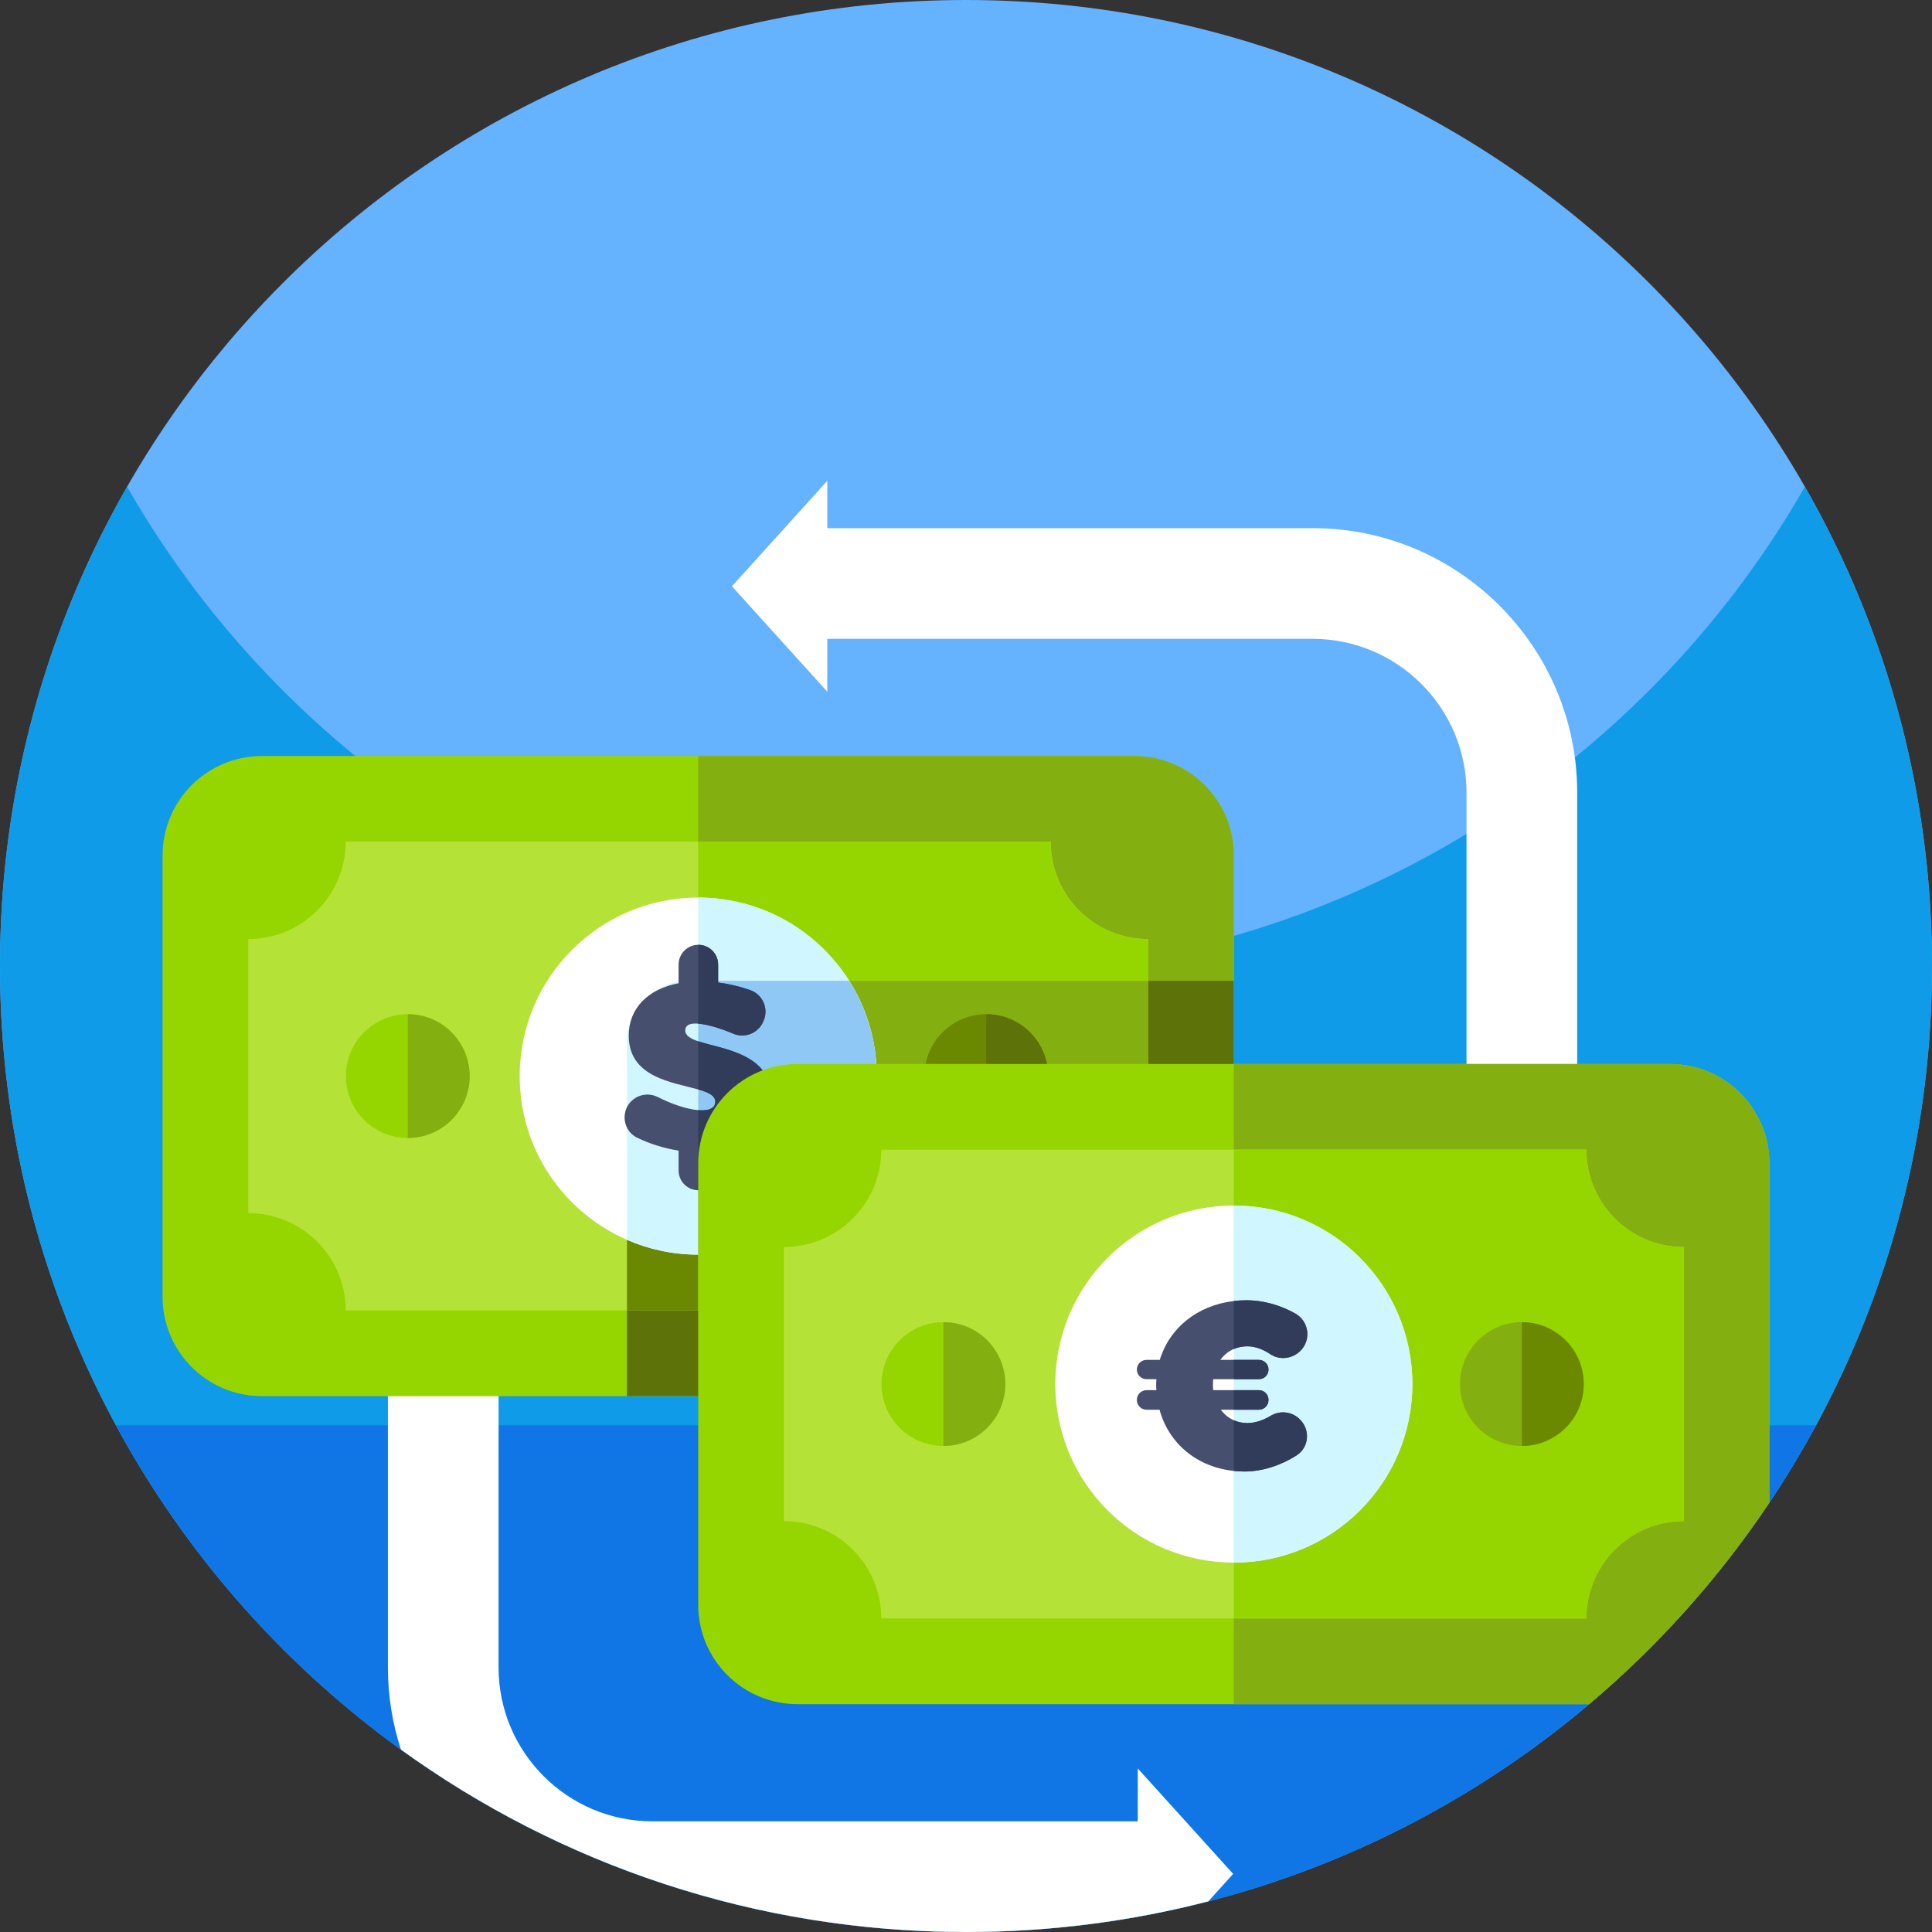 <svg width="80" height="80" viewBox="0 0 80 80" fill="none" xmlns="http://www.w3.org/2000/svg">
<rect x="0" y="0" width="80" height="80" fill="#333333" stroke="none"/>
<g clip-path="url(#clip0_255_740)">
<path d="M40 80C62.091 80 80 62.091 80 40C80 17.909 62.091 0 40 0C17.909 0 0 17.909 0 40C0 62.091 17.909 80 40 80Z" fill="#65B2FF"/>
<path d="M80 40C80 48.22 77.52 55.861 73.267 62.217C71.178 65.339 68.662 68.15 65.802 70.566C61.292 74.378 55.927 77.209 50.034 78.731C46.828 79.559 43.466 80 40 80C31.264 80 23.183 77.198 16.603 72.447C6.545 65.181 0 53.355 0 40C0 32.778 1.914 26.005 5.263 20.156C12.156 32.198 25.131 40.312 40 40.312C54.869 40.312 67.845 32.198 74.737 20.156C78.086 26.005 80 32.778 80 40Z" fill="#0F9BE8"/>
<path d="M75.197 59.016V59.017C68.432 71.513 55.206 80 40 80C24.793 80 11.567 71.513 4.803 59.017V59.016H75.197Z" fill="#1076E5"/>
<path d="M54.355 21.87H34.258V19.908L30.308 24.276L34.258 28.643V26.454H54.355C57.868 26.454 60.725 29.31 60.725 32.823V47.606H65.308V32.823C65.308 26.783 60.395 21.87 54.355 21.87Z" fill="white"/>
<path d="M51.062 77.594L50.034 78.731C46.828 79.559 43.466 80 40 80C31.264 80 23.183 77.198 16.603 72.447C16.252 71.376 16.062 70.233 16.062 69.047V54.263H20.645V69.047C20.645 72.561 23.502 75.417 27.016 75.417H47.112V73.227L51.062 77.594Z" fill="white"/>
<path d="M51.09 35.42V53.698C51.09 55.97 49.247 57.813 46.976 57.813H10.847C8.575 57.813 6.732 55.97 6.732 53.698V35.42C6.732 33.147 8.575 31.305 10.847 31.305H46.976C49.247 31.305 51.09 33.147 51.09 35.42Z" fill="#95D600"/>
<path d="M51.09 35.42V53.698C51.09 55.97 49.247 57.813 46.976 57.813H28.911V31.305H46.976C49.248 31.305 51.09 33.147 51.09 35.42Z" fill="#84AF10"/>
<path d="M43.508 34.853H14.314C14.314 37.08 12.509 38.885 10.28 38.885V50.232C12.508 50.232 14.314 52.037 14.314 54.264H43.508C43.508 52.037 45.314 50.232 47.54 50.232V38.885C45.314 38.886 43.508 37.08 43.508 34.853Z" fill="#B5E237"/>
<path d="M47.54 38.886V50.232C45.313 50.232 43.508 52.037 43.508 54.264H28.91V34.853H43.508C43.508 37.08 45.313 38.886 47.54 38.886Z" fill="#95D600"/>
<path d="M51.089 40.615V53.698C51.089 55.97 49.247 57.812 46.974 57.812H25.961V54.264H43.509C43.509 52.037 45.314 50.232 47.541 50.232V40.615H51.089V40.615Z" fill="#5D7208"/>
<path d="M28.911 40.615V54.264H25.961V43.175C25.961 41.761 27.107 40.615 28.52 40.615H28.911V40.615Z" fill="#6B8801"/>
<path d="M47.54 40.615V50.232C45.313 50.232 43.508 52.037 43.508 54.264H28.91V40.615H47.54V40.615Z" fill="#84AF10"/>
<path d="M36.304 44.559C36.304 48.641 32.995 51.952 28.911 51.952C27.863 51.952 26.864 51.733 25.961 51.338C23.347 50.2 21.52 47.593 21.52 44.559C21.52 40.477 24.829 37.166 28.911 37.166C32.995 37.166 36.304 40.477 36.304 44.559Z" fill="white"/>
<path d="M28.911 40.615V51.952C27.862 51.952 26.864 51.733 25.961 51.338V43.175C25.961 41.761 27.107 40.615 28.52 40.615H28.911V40.615Z" fill="#D0F6FF"/>
<path d="M36.303 44.559C36.303 48.641 32.994 51.952 28.91 51.952V37.166C31.543 37.166 33.855 38.542 35.163 40.615C35.885 41.757 36.303 43.11 36.303 44.559Z" fill="#D0F6FF"/>
<path d="M36.303 44.559C36.303 48.641 32.994 51.952 28.91 51.952V40.615H35.163C35.885 41.757 36.303 43.11 36.303 44.559Z" fill="#8FC8F5"/>
<path d="M16.886 47.121C18.301 47.121 19.448 45.974 19.448 44.559C19.448 43.143 18.301 41.996 16.886 41.996C15.47 41.996 14.323 43.143 14.323 44.559C14.323 45.974 15.47 47.121 16.886 47.121Z" fill="#95D600"/>
<path d="M19.449 44.559C19.449 45.974 18.302 47.122 16.886 47.122V41.996C18.302 41.996 19.449 43.144 19.449 44.559Z" fill="#84AF10"/>
<path d="M40.839 47.121C42.254 47.121 43.401 45.974 43.401 44.559C43.401 43.143 42.254 41.996 40.839 41.996C39.424 41.996 38.276 43.143 38.276 44.559C38.276 45.974 39.424 47.121 40.839 47.121Z" fill="#6B8801"/>
<path d="M43.402 44.559C43.402 45.974 42.255 47.122 40.839 47.122V41.996C42.255 41.996 43.402 43.144 43.402 44.559Z" fill="#5D7208"/>
<path d="M28.91 43.116C28.588 43.008 28.375 42.879 28.375 42.668C28.375 42.461 28.542 42.382 28.799 42.382C28.835 42.382 28.872 42.384 28.91 42.387C29.304 42.415 29.854 42.588 30.37 42.805C30.834 42.999 31.369 42.793 31.585 42.339L31.604 42.3C31.845 41.794 31.598 41.192 31.072 41.001C30.657 40.852 30.201 40.743 29.737 40.684V39.943C29.737 39.717 29.645 39.511 29.497 39.363C29.348 39.215 29.144 39.123 28.918 39.123H28.91C28.461 39.128 28.099 39.493 28.099 39.943V40.713C26.824 40.96 26.035 41.749 26.035 42.885C26.035 44.621 27.865 44.815 28.91 45.112C29.328 45.228 29.619 45.364 29.619 45.62C29.619 45.867 29.401 45.977 29.066 45.977C29.017 45.977 28.965 45.974 28.91 45.969C28.446 45.929 27.817 45.722 27.25 45.431C27.108 45.359 26.957 45.323 26.808 45.323C26.46 45.323 26.127 45.512 25.961 45.847C25.732 46.311 25.915 46.882 26.379 47.108C26.91 47.367 27.504 47.55 28.099 47.645V48.465C28.099 48.691 28.191 48.897 28.338 49.045C28.486 49.191 28.687 49.283 28.91 49.285H28.918C29.37 49.285 29.737 48.918 29.737 48.465V47.676C30.982 47.497 31.959 46.806 31.959 45.502C31.959 43.605 29.908 43.454 28.91 43.116Z" fill="#474F6F"/>
<path d="M31.959 45.502C31.959 46.806 30.982 47.497 29.737 47.676V48.465C29.737 48.918 29.37 49.284 28.918 49.284H28.91V45.969C28.965 45.974 29.017 45.977 29.066 45.977C29.401 45.977 29.618 45.867 29.618 45.62C29.618 45.364 29.327 45.228 28.91 45.111V43.116C29.908 43.454 31.959 43.605 31.959 45.502Z" fill="#313B5A"/>
<path d="M30.369 42.805C29.853 42.588 29.303 42.415 28.91 42.387V39.123H28.918C29.144 39.123 29.348 39.215 29.497 39.363C29.645 39.511 29.737 39.717 29.737 39.943V40.684C30.201 40.743 30.656 40.852 31.072 41.001C31.598 41.192 31.845 41.794 31.604 42.3L31.585 42.339C31.369 42.793 30.834 42.999 30.369 42.805Z" fill="#313B5A"/>
<path d="M73.267 48.172V62.217C71.178 65.339 68.663 68.15 65.802 70.566H33.025C30.753 70.566 28.911 68.724 28.911 66.45V48.172C28.911 45.9 30.753 44.058 33.025 44.058H69.155C71.425 44.058 73.267 45.9 73.267 48.172Z" fill="#95D600"/>
<path d="M73.267 48.172V62.217C71.178 65.339 68.662 68.148 65.803 70.566H51.089V44.058H69.154C71.425 44.058 73.267 45.9 73.267 48.172Z" fill="#84AF10"/>
<path d="M65.688 47.606H36.493C36.493 49.833 34.688 51.638 32.46 51.638V62.985C34.688 62.985 36.493 64.79 36.493 67.017H65.688C65.688 64.79 67.493 62.985 69.72 62.985V51.638C67.493 51.638 65.688 49.833 65.688 47.606Z" fill="#B5E237"/>
<path d="M69.72 51.638V62.985C67.493 62.985 65.688 64.79 65.688 67.017H51.09V47.606H65.688C65.688 49.833 67.493 51.638 69.72 51.638Z" fill="#95D600"/>
<path d="M58.482 57.312C58.482 61.394 55.173 64.704 51.089 64.704C47.007 64.704 43.698 61.394 43.698 57.312C43.698 53.23 47.007 49.919 51.089 49.919C55.173 49.919 58.482 53.229 58.482 57.312Z" fill="white"/>
<path d="M58.482 57.311C58.482 61.394 55.173 64.704 51.089 64.704V49.919C55.173 49.919 58.482 53.229 58.482 57.311Z" fill="#D0F6FF"/>
<path d="M39.065 59.874C40.48 59.874 41.627 58.727 41.627 57.311C41.627 55.896 40.48 54.748 39.065 54.748C37.649 54.748 36.502 55.896 36.502 57.311C36.502 58.727 37.649 59.874 39.065 59.874Z" fill="#95D600"/>
<path d="M41.627 57.312C41.627 58.727 40.48 59.874 39.065 59.874V54.748C40.48 54.748 41.627 55.896 41.627 57.312Z" fill="#84AF10"/>
<path d="M63.018 59.874C64.433 59.874 65.58 58.727 65.58 57.311C65.58 55.896 64.433 54.748 63.018 54.748C61.602 54.748 60.455 55.896 60.455 57.311C60.455 58.727 61.602 59.874 63.018 59.874Z" fill="#84AF10"/>
<path d="M65.579 57.312C65.579 58.727 64.432 59.874 63.017 59.874V54.748C64.432 54.748 65.579 55.896 65.579 57.312Z" fill="#6B8801"/>
<path d="M53.84 58.79C53.526 58.454 53.02 58.386 52.626 58.621C52.299 58.816 51.956 58.927 51.657 58.927C51.452 58.927 51.261 58.886 51.089 58.809C50.876 58.714 50.695 58.565 50.551 58.374H52.127C52.348 58.374 52.527 58.195 52.527 57.974V57.965C52.527 57.743 52.348 57.564 52.127 57.564H50.236C50.226 57.486 50.226 57.406 50.226 57.327C50.226 57.248 50.226 57.18 50.236 57.11H52.127C52.237 57.11 52.337 57.066 52.41 56.993C52.482 56.921 52.526 56.82 52.526 56.709C52.526 56.489 52.347 56.31 52.127 56.31H50.532C50.677 56.109 50.866 55.955 51.089 55.859C51.259 55.785 51.451 55.747 51.657 55.747C51.962 55.747 52.296 55.866 52.603 56.074C52.765 56.183 52.949 56.233 53.133 56.233C53.421 56.233 53.708 56.106 53.905 55.872C54.299 55.405 54.171 54.694 53.639 54.392C53.023 54.044 52.305 53.841 51.628 53.841C51.444 53.841 51.264 53.851 51.089 53.873C49.574 54.052 48.422 54.991 48.024 56.31H47.476C47.366 56.31 47.266 56.354 47.194 56.427C47.121 56.499 47.075 56.6 47.075 56.709C47.075 56.931 47.256 57.11 47.476 57.11H47.885C47.875 57.188 47.875 57.277 47.875 57.357C47.875 57.426 47.875 57.494 47.885 57.564H47.476C47.255 57.564 47.075 57.743 47.075 57.964V57.973C47.075 58.195 47.256 58.374 47.476 58.374H48.014C48.392 59.761 49.552 60.747 51.089 60.908C51.236 60.925 51.387 60.932 51.539 60.932C52.258 60.932 53.026 60.685 53.686 60.267C54.188 59.949 54.267 59.245 53.856 58.807L53.84 58.79Z" fill="#474F6F"/>
<path d="M52.127 57.11H51.089V56.31H52.127C52.347 56.31 52.526 56.489 52.526 56.71C52.526 56.821 52.482 56.921 52.409 56.994C52.337 57.066 52.236 57.11 52.127 57.11Z" fill="#313B5A"/>
<path d="M52.127 58.374H51.089V57.564H52.127C52.347 57.564 52.526 57.743 52.526 57.965V57.974C52.526 58.195 52.347 58.374 52.127 58.374Z" fill="#313B5A"/>
<path d="M53.855 58.808C54.266 59.245 54.188 59.949 53.685 60.267C53.026 60.685 52.257 60.932 51.538 60.932C51.386 60.932 51.235 60.925 51.089 60.909V58.809C51.26 58.886 51.451 58.927 51.657 58.927C51.955 58.927 52.298 58.816 52.625 58.621C53.02 58.386 53.526 58.454 53.839 58.79L53.855 58.808Z" fill="#313B5A"/>
<path d="M51.657 55.747C51.451 55.747 51.259 55.785 51.089 55.859V53.874C51.263 53.851 51.444 53.841 51.627 53.841C52.304 53.841 53.023 54.044 53.638 54.393C54.17 54.694 54.299 55.405 53.904 55.873C53.708 56.106 53.421 56.233 53.132 56.233C52.949 56.233 52.764 56.183 52.603 56.074C52.295 55.867 51.961 55.747 51.657 55.747Z" fill="#313B5A"/>
</g>
<defs>
<clipPath id="clip0_255_740">
<rect width="80" height="80" fill="white"/>
</clipPath>
</defs>
</svg>
